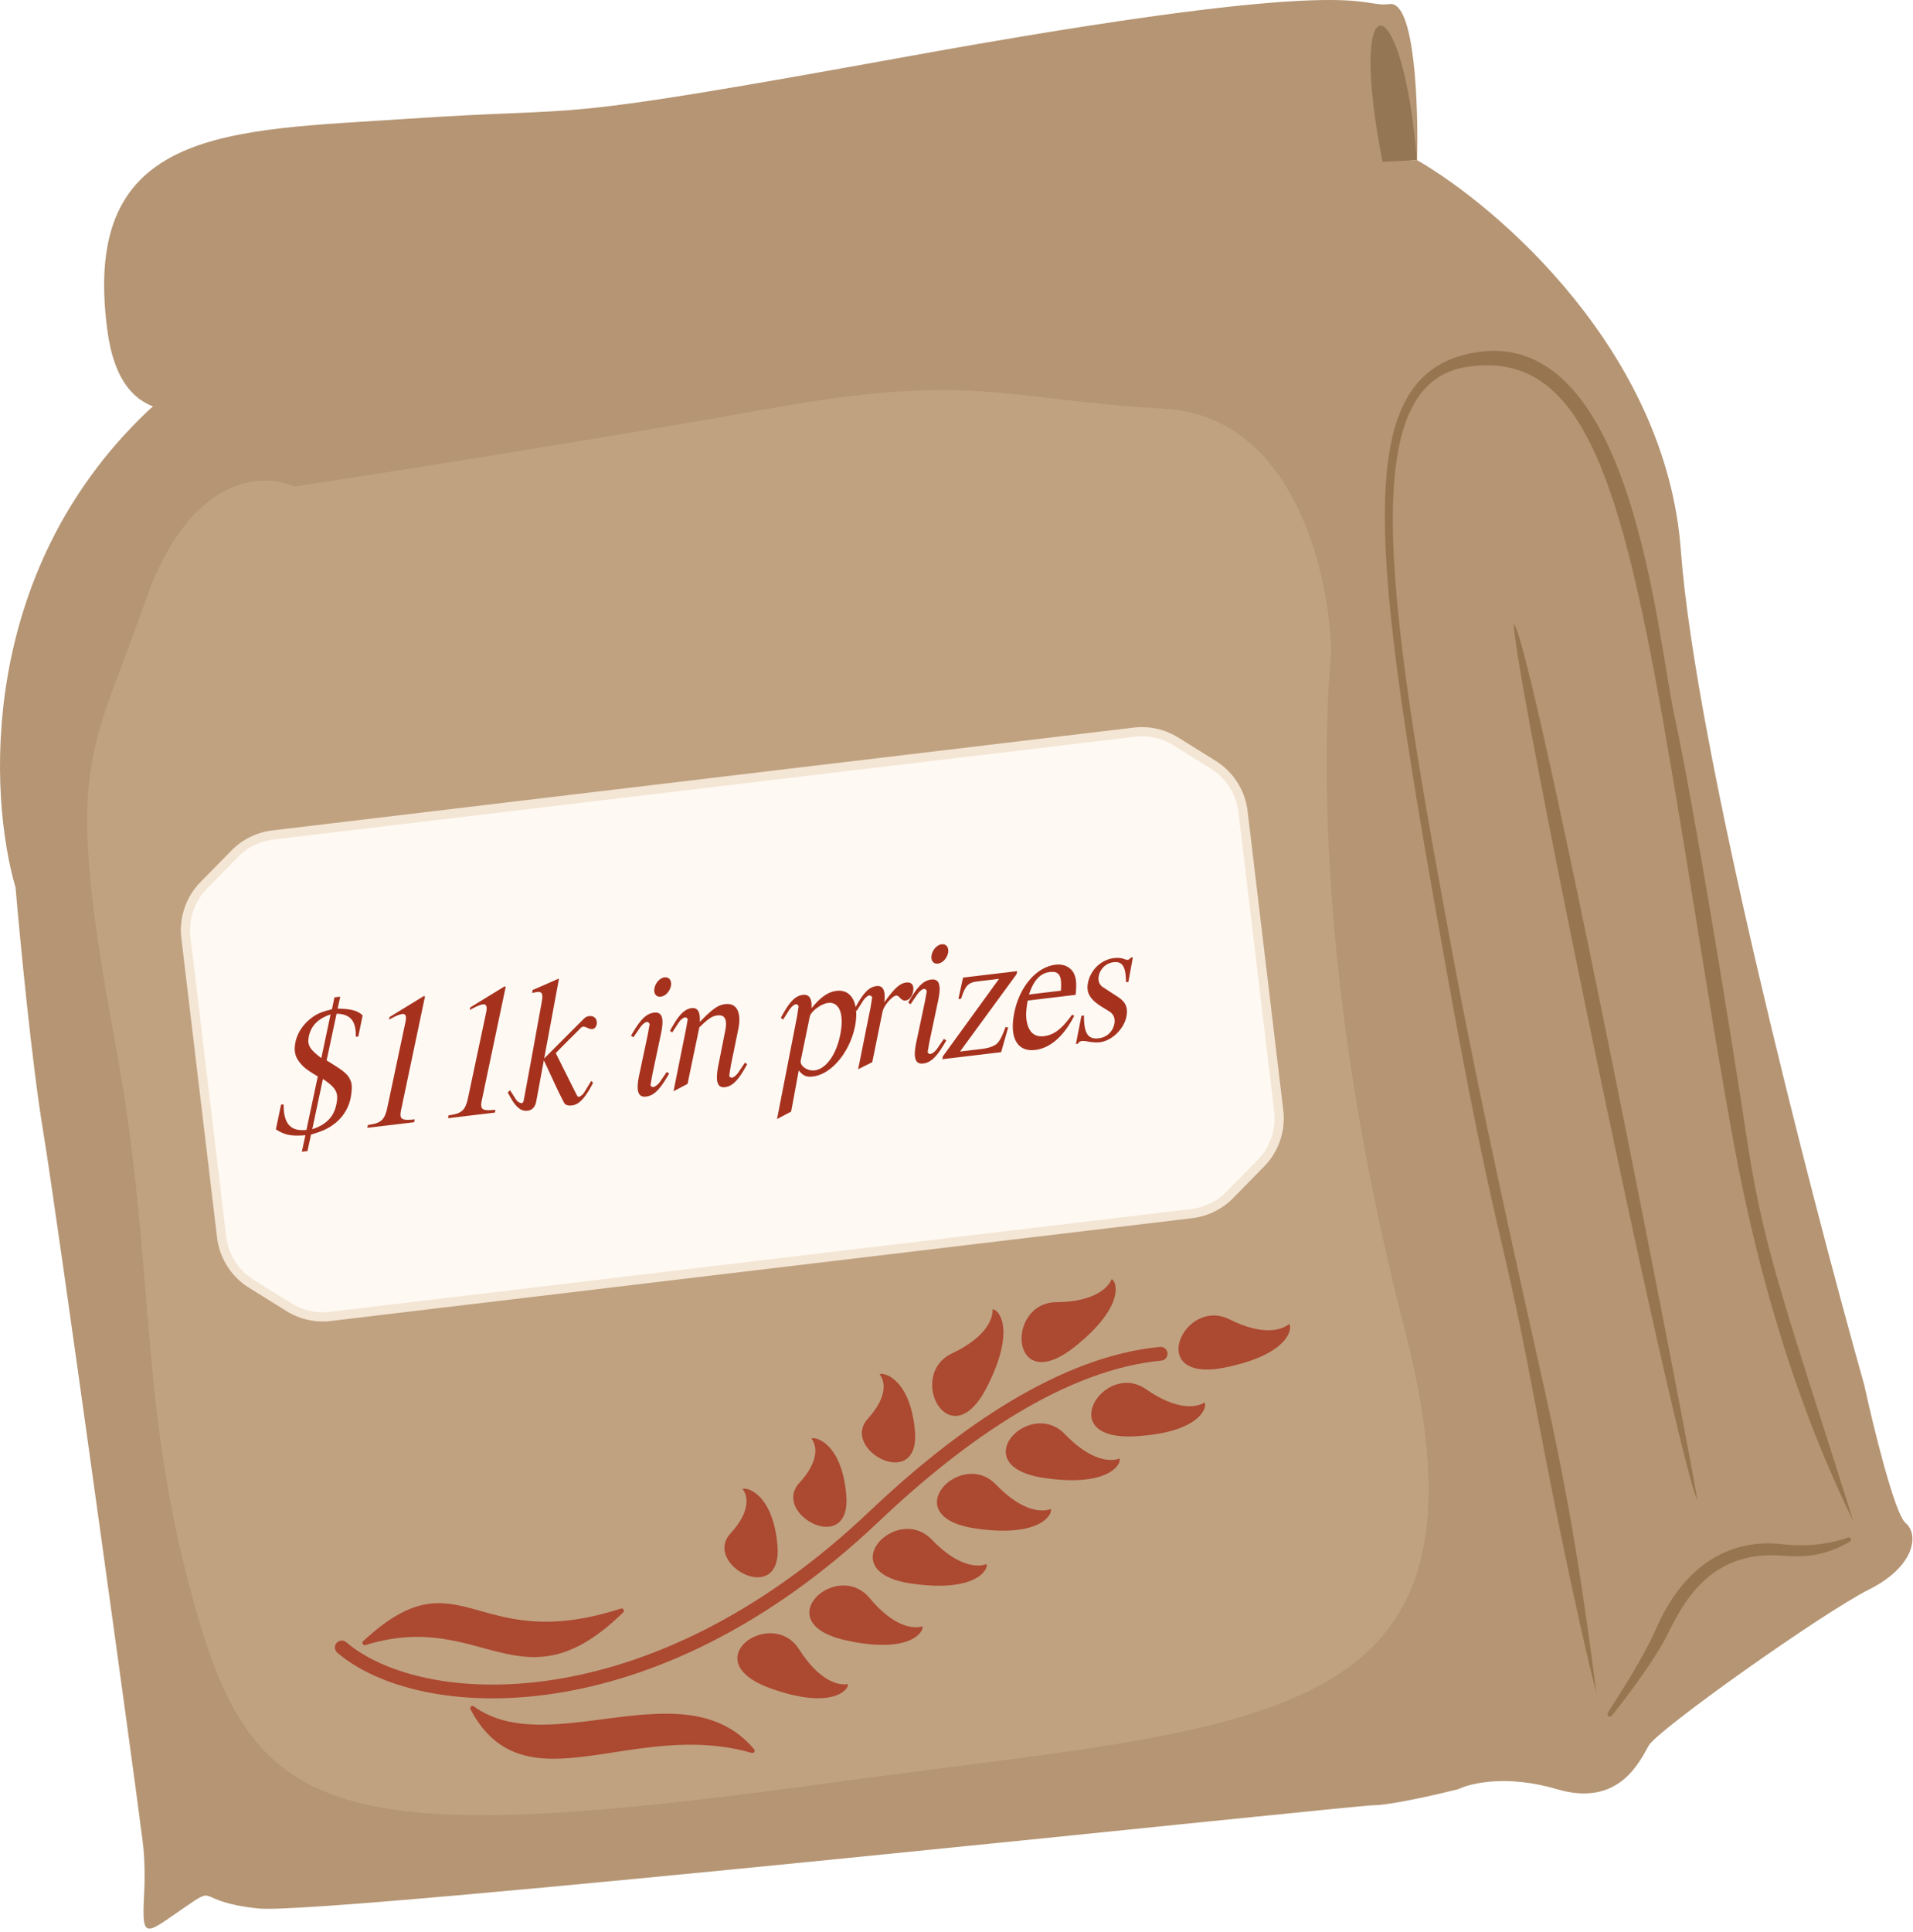 <svg width="417" height="421" fill="none" xmlns="http://www.w3.org/2000/svg"><path d="M299.89 2.383c6.4-1.2 8.667 21.167 9 32.5l-11.5 1c-1.833-10.666-3.9-32.3 2.5-33.5Z" fill="#947554"/><path d="M366.389 119.883c-3.2-43.2-39.666-74.666-57.5-85-77 3.667-240.2 19.8-277 55-36.8 35.2-34.333 83.667-28.5 103.5 1 11.667 3.6 38.6 6 53 3 18 20.5 145 21 149.5s1.5 8 1 17.5.5 8 8.5 2.5 2-1.5 16.5 0 238.5-22.5 243-22.5c3.6 0 13.834-2.333 18.5-3.5 2.667-1.333 10.7-3.2 21.5 0 13.5 4 18-6 20-9.5s38-29 48-34 11-12 8-14.5c-2.4-2-7-20.833-9-30-12-42.666-36.8-138.8-40-182Z" fill="#B59573"/><g filter="url(#a)"><path d="M302.89.883c5.6-.8 6.333 22.667 6 34.5-3-39-15.5-40.5-7.5 0 6.4 32.4-15.333 36.167-27 34-63.833-1-195.629 4.53-222 16.5C29 96.5 24.6 81 23.39 71.883 17.5 27.5 50 28.5 88.89 25.883c42.602-2.866 26.9 1.3 108.5-13.5 102-18.5 98.5-10.5 105.5-11.5Z" fill="#B59573"/></g><path d="M306.161 289.543C329 378 275.5 375.5 181 388.5c-105 14.444-124.542 8.5-137.5-35-13.899-46.658-9.139-76.357-18.339-125.957-11.5-62-5.5-62 6.5-96.5 9.6-27.6 25.667-28.167 32.5-25 19.667-3 67.9-10.6 103.5-17 44.5-8 50.5-2 86 0 28.4 1.6 36.167 36 36.5 53-1.5 16.667-3.926 70.325 16 147.5Z" fill="#C0A281"/><path d="M363.001 356c-3.5 7-12 17.5-12 17.5-1 1.001 6.5-9.5 10.5-18.5 7.211-16.224 18.5-19 26.999-18 8.499 1.001 14.5-1.5 14.5-1.5-4.499 2.5-7.999 3.5-14.5 3-16.077-1.237-21.999 10.5-25.499 17.5Z" fill="#987551"/><path d="m351.001 373.5.354.354.018-.019.017-.02-.389-.315Zm37.499-35 .039-.498-.039.498Zm14.5-3 .243.437a.5.5 0 0 0-.435-.898l.192.461ZM361.501 355l-.457-.203.457.203Zm-10.5 18.5.389.315v-.001l.001-.001.005-.006.019-.023.072-.09.277-.347a188.608 188.608 0 0 0 4.328-5.676c2.564-3.503 5.586-7.907 7.356-11.447l-.894-.448c-1.73 3.46-4.708 7.806-7.269 11.304a186.928 186.928 0 0 1-4.578 5.988l-.071.088-.018.022-.004.006-.001.001-.001.001.389.314Zm12.447-17.276c1.754-3.507 4.074-8.112 7.927-11.697 3.831-3.564 9.195-6.136 17.087-5.528l.077-.997c-8.185-.63-13.821 2.048-17.845 5.793-4.003 3.724-6.394 8.488-8.14 11.981l.894.448Zm25.014-17.225c3.282.252 5.835.128 8.147-.386 2.314-.514 4.36-1.412 6.634-2.676l-.486-.874c-2.225 1.237-4.178 2.088-6.365 2.574-2.187.486-4.635.612-7.853.365l-.077.997ZM403 335.5l-.192-.461-.002.001-.011.004-.047.019c-.043.016-.108.042-.195.073-.173.064-.434.155-.773.262-.68.214-1.677.491-2.938.737a33.527 33.527 0 0 1-10.283.369l-.117.993c4.311.507 7.989.127 10.591-.381a28.164 28.164 0 0 0 3.047-.764 18.474 18.474 0 0 0 1.033-.359l.057-.022a.116.116 0 0 1 .016-.006l.004-.002.002-.001-.192-.462Zm-14.441 1.004c-4.328-.51-9.384-.059-14.28 2.598-4.9 2.658-9.593 7.501-13.235 15.695l.914.406c3.569-8.03 8.125-12.687 12.798-15.222 4.676-2.538 9.514-2.975 13.686-2.484l.117-.993Zm-27.515 18.293c-1.985 4.467-4.845 9.318-7.093 12.94-1.123 1.809-2.088 3.304-2.716 4.292-.31.489-.545.865-.67 1.088a2.557 2.557 0 0 0-.084.16 1.332 1.332 0 0 0-.036.086c-.007.021-.031.089-.034.173a.507.507 0 0 0 .782.451.901.901 0 0 0 .162-.133l-.708-.707c-.032.032-.018.013.024-.013a.481.481 0 0 1 .349-.056.492.492 0 0 1 .377.587l-.009.033-.001.003a1.28 1.28 0 0 1 .05-.095c.109-.194.328-.545.642-1.041.623-.98 1.595-2.486 2.722-4.301 2.252-3.629 5.142-8.528 7.157-13.061l-.914-.406ZM330 136c0 11 35 179.5 40 191-2-13-36-187-40-191Z" fill="#987551"/><path d="M268.001 287.5c7.367 3.684 11.5 2.333 13 1 .833.833.06 6.688-14 9.5-17.501 3.5-9.001-15.5 1-10.5ZM249.848 302.744c6.756 4.71 11.041 3.972 12.718 2.87.704.945-.908 6.626-15.227 7.374-17.823.931-6.663-16.639 2.509-10.244ZM232.13 312.518c5.706 5.941 10.052 6.054 11.912 5.301.506 1.064-2.185 6.321-16.374 4.257-17.661-2.57-3.284-17.621 4.462-9.558ZM217.13 323.518c5.706 5.941 10.052 6.054 11.912 5.301.506 1.064-2.185 6.321-16.374 4.257-17.661-2.57-3.284-17.621 4.462-9.558ZM203.13 335.518c5.706 5.941 10.052 6.054 11.912 5.301.506 1.064-2.185 6.321-16.374 4.257-17.661-2.57-3.284-17.621 4.462-9.558ZM189.567 348.243c5.261 6.338 9.588 6.766 11.498 6.149.427 1.098-2.637 6.147-16.64 3.06-17.429-3.841-1.999-17.812 5.142-9.209ZM174.203 359.42c4.41 6.956 8.647 7.932 10.62 7.564.284 1.144-3.399 5.76-16.894.914-16.797-6.032.288-17.922 6.274-8.478ZM230.279 283.758c8.236-.063 11.305-3.142 12.037-5.011 1.12.364 3.09 5.931-8.161 14.82-14.004 11.064-15.057-9.723-3.876-9.809ZM207.533 294.917c7.451-3.51 8.946-7.593 8.827-9.597 1.17-.139 5.292 4.09-1.195 16.877-8.075 15.916-17.747-2.515-7.632-7.28ZM189.171 309.166c4.525-5.01 3.689-8.356 2.553-9.703.924-.502 6.613 1.003 7.697 12.108 1.349 13.821-16.393 4.395-10.25-2.405ZM174.231 323.159c4.561-4.976 3.749-8.329 2.623-9.684.927-.494 6.605 1.051 7.609 12.163 1.249 13.831-16.424 4.278-10.232-2.479ZM159.231 334.159c4.561-4.976 3.749-8.329 2.623-9.684.927-.494 6.605 1.051 7.609 12.163 1.249 13.831-16.424 4.278-10.232-2.479Z" fill="#AC4931"/><path d="M74.5 359c17 14.5 67.137 17.857 116-28.5C210 312 232 297 253 295" stroke="#AC4931" stroke-width="3" stroke-linecap="round"/><path d="M79.5 358c26-8 34 14.5 56-7-32.5 10.5-35-12.5-56 7ZM164.001 381.5c-26.25-7.579-49.514 12.526-61-9.253 16.7 12.132 46.13-8.45 61 9.253Z" fill="#AC4931" stroke="#AC4931" stroke-linejoin="round"/><path d="M247.247 159.547 59.502 181.948a14 14 0 0 0-8.33 4.093l-6.732 6.855a14 14 0 0 0-3.911 11.467l7.776 65.175a14 14 0 0 0 6.5 10.225l8.155 5.079a13.998 13.998 0 0 0 9.06 2.018l187.744-22.401a14 14 0 0 0 8.332-4.093l6.73-6.855a14 14 0 0 0 3.912-11.467l-7.777-65.175a14 14 0 0 0-6.499-10.225l-8.155-5.079a13.998 13.998 0 0 0-9.06-2.018Z" fill="#FEF9F3" stroke="#F4E6D4" stroke-width="2"/><path d="M76.412 239.353c-.408 1.982-1.484 3.762-2.94 5.064-1.61 1.36-2.825 1.988-5.667 2.811l-.78 3.598-1.23.147.779-3.598c-3.073.246-4.515-.025-6.438-1.286l1.131-5.372.556-.067c-.018 4.232 1.515 5.943 4.975 5.57l2.477-11.655c-2.255-1.343-2.962-1.863-3.81-2.889-1.168-1.352-1.453-2.727-1.04-4.67.392-1.779 1.474-3.519 2.974-4.786 1.426-1.218 2.575-1.717 4.964-2.284l.536-2.602 1.27-.152-.574 2.607c2.986.046 4.448.476 5.454 1.484l-.944 4.584-.556.066c.114-3.437-1.197-4.973-4.184-5.019l-2.17 10.169c3.866 2.358 4.756 3.058 5.307 4.643.294.771.186 2.234-.09 3.637Zm-6.366-8.788 2.008-9.505c-2.674.883-4.22 2.437-4.715 4.712-.417 1.903.099 2.848 2.707 4.793Zm3.263 10.125c.54-2.562.015-3.587-2.92-5.573l-2.32 10.951c2.987-.96 4.679-2.653 5.24-5.378Zm14.358-19.72c-.795.095-1.93.713-2.875 1.229l.132-.58 7.433-4.552.288.046-5.22 24.793c-.408 1.982.077 2.327 2.98 2.021l-.127.62-10.207 1.217.127-.619c1.544-.225 2.126-.415 2.759-.853.672-.443 1.159-1.427 1.44-2.79l3.969-18.722c.285-1.323.095-1.905-.7-1.81Zm17.59-2.099c-.794.095-1.929.714-2.874 1.229l.132-.58 7.433-4.552.288.046-5.22 24.793c-.408 1.982.076 2.327 2.981 2.021l-.128.62-10.207 1.218.127-.62c1.544-.224 2.126-.415 2.758-.853.673-.442 1.159-1.427 1.44-2.79l3.97-18.722c.285-1.323.095-1.905-.7-1.81Zm15.888 10.633c1.526 3 3.017 6.045 4.543 9.045.103.189.261.493.459.469.278-.033.876-.427 1.211-.99l1.517-2.478.41.395c-1.766 3.433-3.098 4.76-4.607 4.94-.596.071-1.122.053-1.62-.411-1.606-2.991-3.006-6.288-4.507-9.412-.568 3.008-1.1 5.972-1.668 8.981-.225 1.155-.864 1.875-1.857 1.994-1.588.189-2.763-.879-4.343-3.994l.508-.463 1.289 2.021c.349.563.983.81 1.261.776.278-.033.394-.409.44-.697 1.453-7.746 2.467-13.426 3.88-21.168.368-1.978.108-2.471-1.004-2.338-.358.043-.631.116-1.063.207l.122-.659c1.88-.788 3.716-1.611 5.591-2.439l.128.065-3.212 17.303 8.636-8.645c.36-.365.703-.527 1.14-.579.993-.118 1.66.407 1.699 1.409.006.724-.365 1.333-.961 1.404-.238.028-.689-.039-1.12-.27-.385-.195-.757-.272-.956-.248-.119.014-.268.113-.488.3-1.796 1.826-3.676 3.621-5.428 5.482Zm25.102-14.637c-.26 1.199-1.188 2.196-2.221 2.319-.993.118-1.614-.694-1.354-1.893.225-1.155 1.188-2.196 2.181-2.315 1.033-.123 1.618.734 1.394 1.889Zm-5.107 10.881c.153-.743.389-2.141.465-2.513.007-.282-.349-.562-.627-.529-.357.043-.985.52-1.465 1.222l-1.441 2.106-.524-.341c1.999-3.501 3.292-4.824 5.039-5.032 2.105-.251 2.083 1.927 1.432 4.905l-1.753 8.266c-.153.743-.385 2.181-.461 2.552-.007.283.304.528.582.495.358-.043 1.03-.486 1.51-1.187l1.441-2.106.524.34c-1.999 3.502-3.292 4.824-5.039 5.033-2.105.251-2.088-1.967-1.436-4.945l1.753-8.266Zm19.803-1.517-1.555 7.558c-.153.743-.345 2.176-.421 2.548-.007.282.304.527.582.494.358-.043.951-.476 1.431-1.178l1.401-2.1.484.345c-1.88 3.487-3.172 4.809-4.84 5.008-1.986.237-2.009-1.976-1.397-4.949l1.435-7.221c.54-2.562-.034-3.662-1.702-3.463-1.112.133-1.934.674-3.92 2.603-.841 4.089-1.722 8.182-2.559 12.31l-3.07 1.615 2.628-13.083c.153-.744.389-2.142.466-2.513.006-.283-.305-.528-.583-.495-.318.038-.915.432-1.361 1.089l-1.431 2.185-.484-.345c1.845-3.443 3.137-4.765 4.726-4.955 1.43-.17 1.895 1.023 1.769 3.012 2.8-2.872 3.99-3.699 5.539-3.884 2.502-.298 3.592 1.747 2.862 5.419Zm25.438-.618c-1.133 5.695-5.154 10.485-9.165 10.963-1.43.171-2.153-.146-3.099-1.322-.567 3.009-1.095 6.012-1.668 8.981l-3.07 1.615 4.275-21.901c.153-.743.345-2.176.417-2.587.006-.283-.31-.568-.588-.534-.357.042-.945.515-1.425 1.217l-1.357 2.136-.489-.385c1.875-3.527 3.133-4.805 4.801-5.004 1.509-.18 2.014 1.009 1.879 2.918 1.933-2.366 3.562-3.567 5.469-3.795 3.297-.393 4.97 2.831 4.02 7.698Zm-3.235 1.917c.913-4.5-.143-7.274-2.646-6.976-1.549.185-3.766 1.86-3.991 3.014l-1.963 9.54c-.225 1.155 1.446 2.325 3.034 2.136 2.463-.294 4.708-3.422 5.566-7.714Zm15.9-9.511c-.23 1.115-.82 1.911-1.654 2.01-.437.052-.823-.143-1.242-.617-.281-.329-.582-.494-.781-.471-.913.109-2.716 2.218-2.971 3.457-.77 3.677-1.495 7.389-2.265 11.066l-3.08 1.536c.893-4.337 1.741-8.708 2.633-13.044.153-.744.35-2.137.426-2.508.007-.283-.349-.563-.627-.53-.358.043-.906.511-1.386 1.213l-1.357 2.136-.484-.345c1.875-3.527 3.128-4.845 4.796-5.044 1.629-.194 1.968 1.296 1.712 3.542 2.21-3.083 3.372-4.149 4.802-4.319 1.152-.138 1.723.6 1.478 1.918Zm7.616-8.361c-.26 1.199-1.188 2.196-2.221 2.319-.993.119-1.614-.693-1.354-1.892.225-1.155 1.188-2.197 2.181-2.315 1.033-.123 1.619.733 1.394 1.888Zm-5.107 10.882c.153-.744.389-2.142.466-2.513.006-.283-.349-.563-.627-.53-.358.043-.986.521-1.466 1.223l-1.441 2.105-.524-.34c2-3.502 3.292-4.824 5.04-5.033 2.105-.251 2.083 1.927 1.431 4.905l-1.753 8.266c-.153.744-.385 2.181-.461 2.553-.007.283.305.527.583.494.357-.042 1.029-.485 1.51-1.187l1.44-2.106.524.341c-1.999 3.501-3.291 4.824-5.039 5.032-2.105.251-2.088-1.966-1.436-4.944l1.753-8.266Zm18.207 5.36-1.533 5.38-12.829 1.531.127-.62 12.245-16.89-4.686.56c-2.026.241-2.674.883-3.579 3.77l-.596.071 1.014-4.673 11.796-1.407-.122.659-12.33 16.859 4.687-.559c1.748-.208 2.981-.678 3.58-1.394.56-.711.921-1.399 1.651-3.379l.575.092Zm14.4-2.564c-2.248 4.458-5.239 7.071-8.496 7.459-3.893.465-5.672-2.626-4.584-8.033 1.128-5.734 4.804-10.04 9.014-10.542 1.748-.209 3.158.469 3.915 1.748.584 1.179.716 2.291.454 4.82l-10.446 1.247c-.43 2.468-.438 3.758-.068 5.164.554 1.948 1.745 2.813 3.612 2.59 2.184-.26 3.883-1.551 6.129-4.679l.47.226Zm-2.907-5.454c.252-3.293-.353-4.308-2.418-4.062-2.066.247-3.533 1.791-4.533 4.892l6.951-.83Zm14.661-6.744c.119-.014.303-.157.627-.478l.398-.047-.973 5.353-.516.061c-.046-3.419-.788-4.579-2.735-4.346a3.72 3.72 0 0 0-3.192 2.959c-.234 1.075.118 2 .944 2.505l3.144 2.042c1.79 1.156 2.299 2.385 1.926 4.323-.522 2.721-3.195 5.295-5.777 5.603-.715.086-1.528.022-2.431-.112-.783-.149-1.15-.185-1.507-.143-.397.048-.547.146-.857.586l-.437.052 1.201-6.146.556-.066c-.017 3.91.868 5.254 3.212 4.975 1.747-.209 3.054-1.412 3.411-3.147.22-1.194-.132-2.119-1.175-2.76l-1.696-1.046c-2.487-1.597-3.298-2.991-2.874-5.176.587-2.85 2.906-5.02 5.686-5.352.834-.099 1.608-.03 2.242.216.341.161.624.167.823.144Z" fill="#A6321E"/><path d="M336.5 302c5.762 25.667 8.5 44 11.5 67 0 0-5-18.5-14-66.5-6.522-34.784-8.365-33.798-18.5-90C299 121 294 82.5 320.5 77c35.102-7.285 40.501 60.5 44.501 79s11.5 64 16 93.5c3.6 23.6 8.999 37.5 22.999 82-12-24.5-20.438-52-26-82-5.191-28-9.5-58.5-15.5-92.5-9.679-54.853-18.5-81-43-77s-16.999 52.5-1.999 132.5c4.875 26 13.499 65 18.999 89.5Z" fill="#987551"/><defs><filter id="a" x="22.697" y="0" width="286.26" height="89.464" filterUnits="userSpaceOnUse" color-interpolation-filters="sRGB"><feFlood flood-opacity="0" result="BackgroundImageFix"/><feBlend in="SourceGraphic" in2="BackgroundImageFix" result="shape"/><feColorMatrix in="SourceAlpha" values="0 0 0 0 0 0 0 0 0 0 0 0 0 0 0 0 0 0 127 0" result="hardAlpha"/><feOffset/><feGaussianBlur stdDeviation="10"/><feComposite in2="hardAlpha" operator="arithmetic" k2="-1" k3="1"/><feColorMatrix values="0 0 0 0 0.654 0 0 0 0 0.517 0 0 0 0 0.372 0 0 0 1 0"/><feBlend in2="shape" result="effect1_innerShadow_1992_7365"/></filter></defs></svg>
